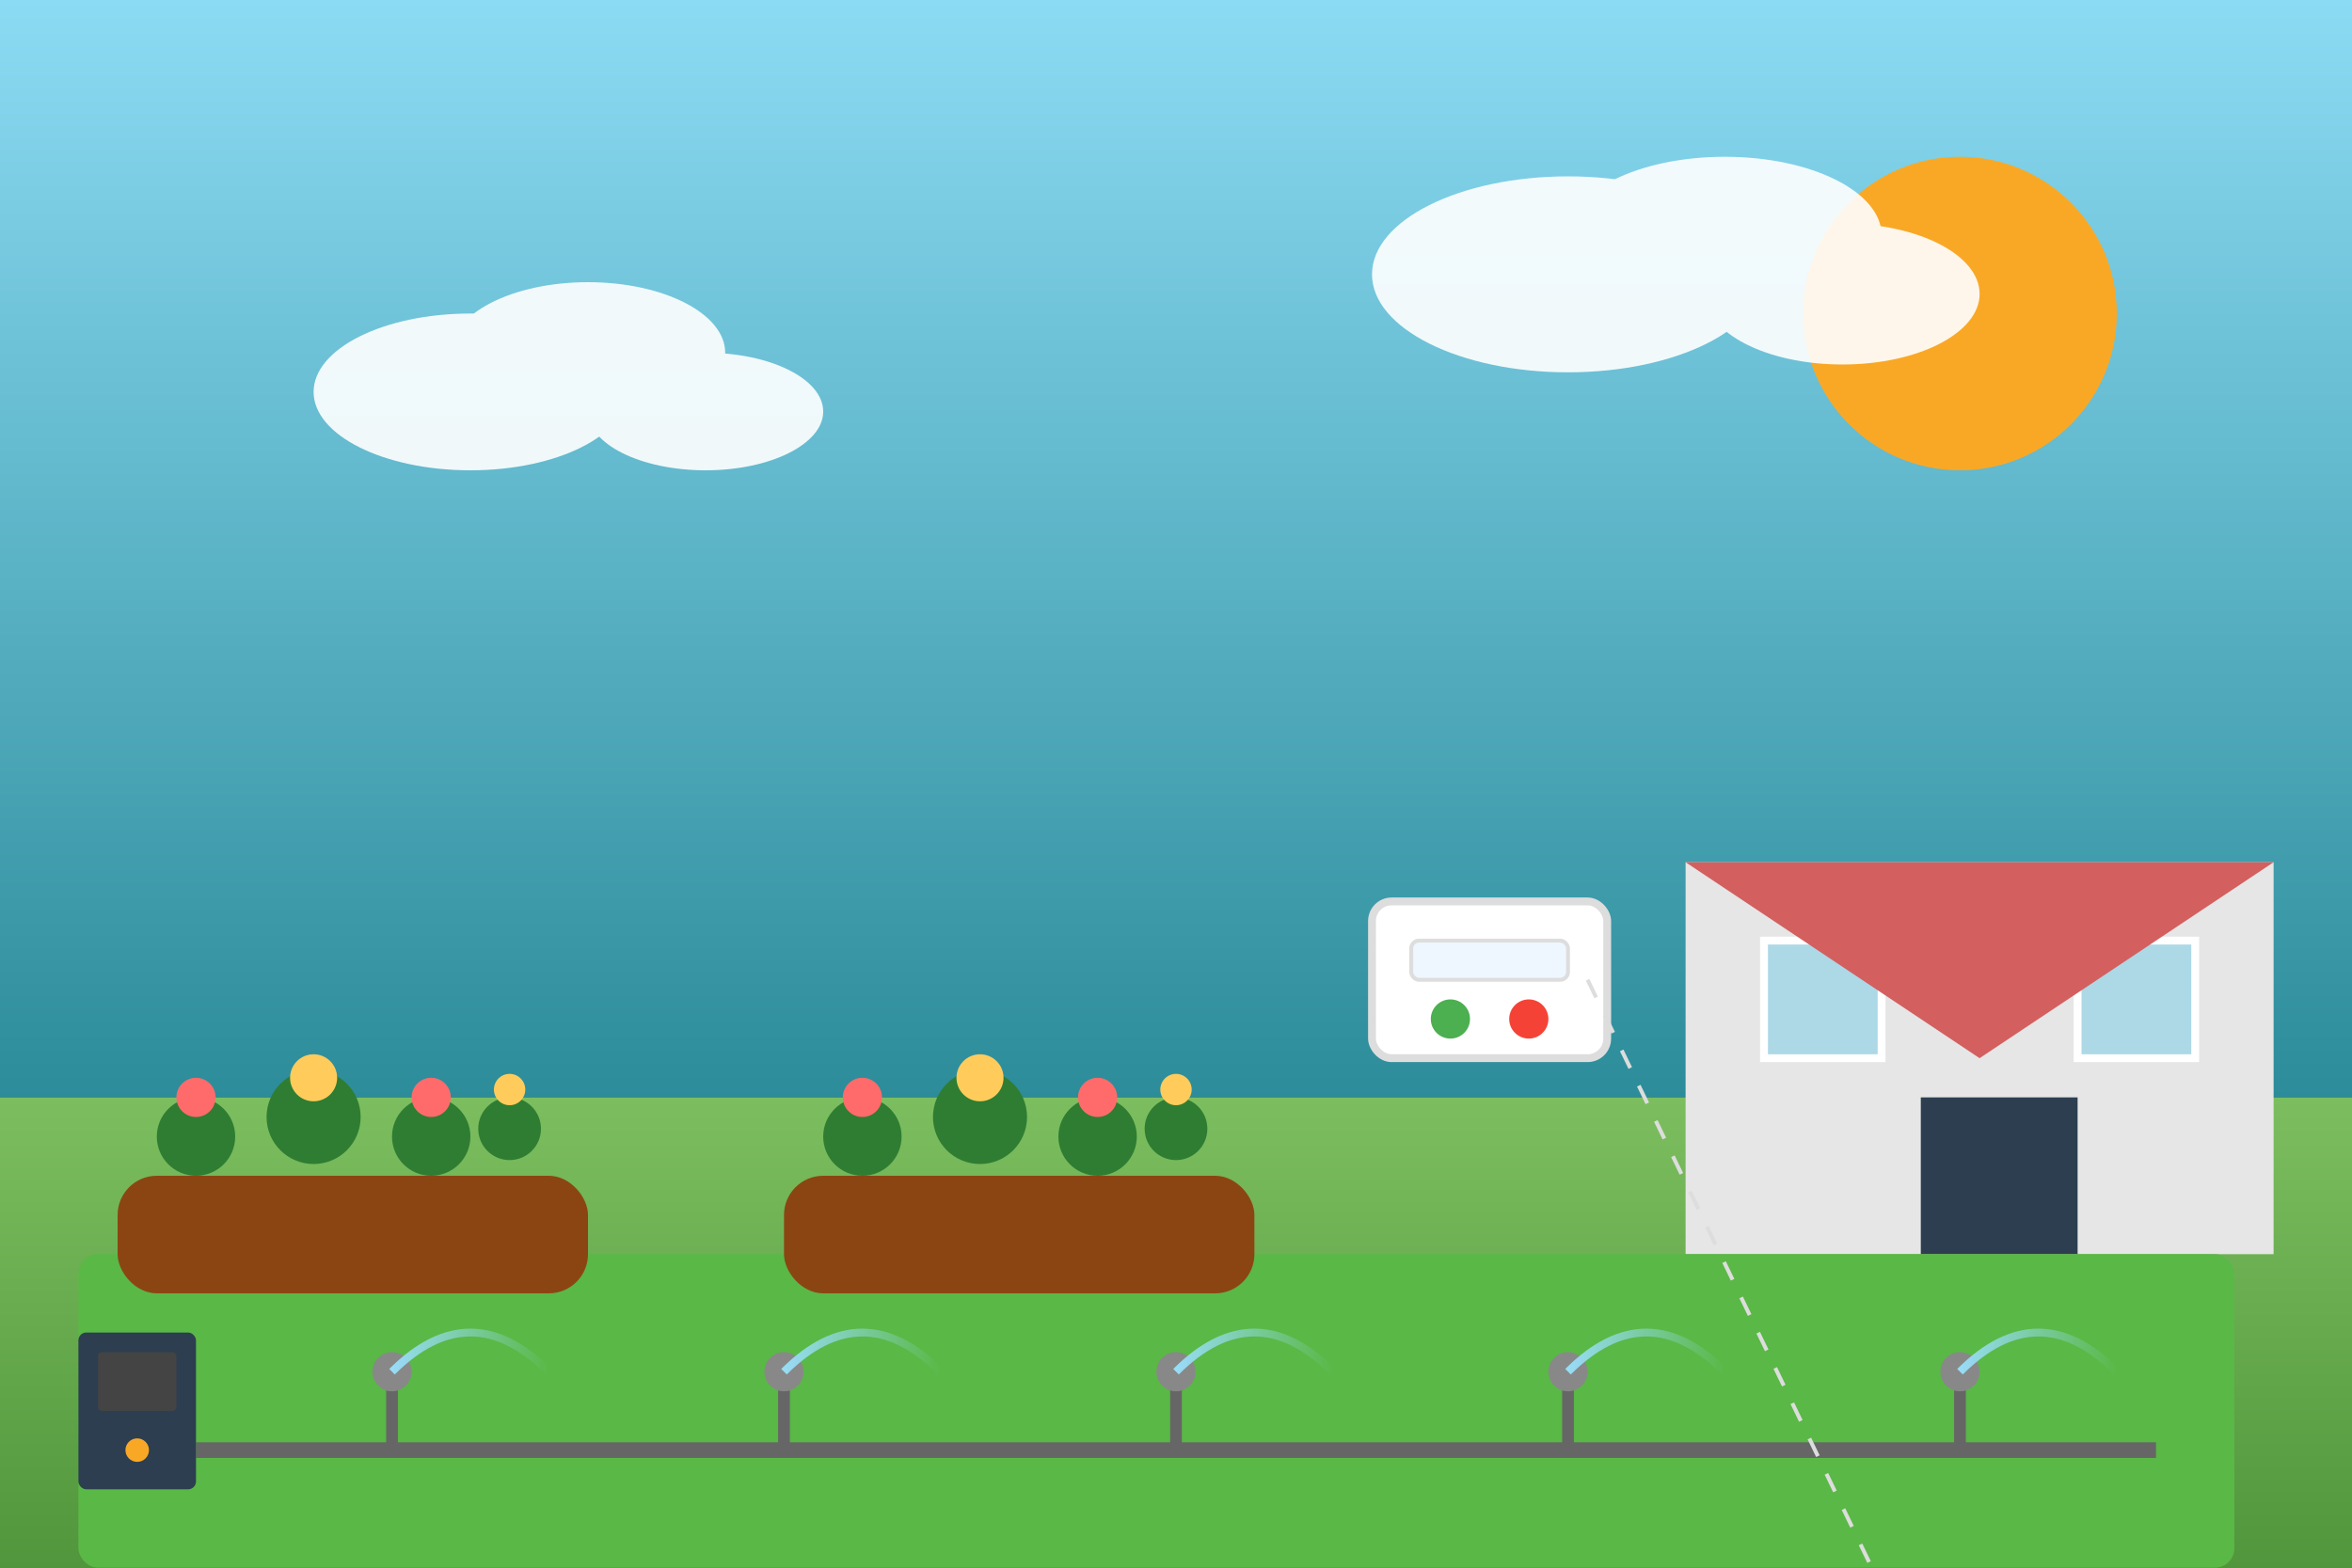 <svg xmlns="http://www.w3.org/2000/svg" width="600" height="400" viewBox="0 0 600 400">
  <rect x="0" y="0" width="600" height="400" fill="#333333" stroke="none"/>
  <defs>
    <linearGradient id="grass" x1="0%" y1="0%" x2="0%" y2="100%">
      <stop offset="0%" stop-color="#7cbe5f" />
      <stop offset="100%" stop-color="#51963c" />
    </linearGradient>
    <linearGradient id="sky" x1="0%" y1="0%" x2="0%" y2="100%">
      <stop offset="0%" stop-color="#8cdbf4" />
      <stop offset="100%" stop-color="#2c8c99" />
    </linearGradient>
    <linearGradient id="sprinklerWater" x1="0%" y1="0%" x2="100%" y2="0%">
      <stop offset="0%" stop-color="#97ddf5" stop-opacity="1" />
      <stop offset="100%" stop-color="#97ddf5" stop-opacity="0" />
    </linearGradient>
  </defs>
  
  <!-- Background -->
  <rect x="0" y="0" width="600" height="280" fill="url(#sky)" />
  <rect x="0" y="280" width="600" height="120" fill="url(#grass)" />
  
  <!-- Sun -->
  <circle cx="500" cy="80" r="40" fill="#f9a826" />
  
  <!-- Clouds -->
  <g fill="#ffffff" opacity="0.9">
    <ellipse cx="120" cy="100" rx="40" ry="20" />
    <ellipse cx="150" cy="90" rx="35" ry="18" />
    <ellipse cx="180" cy="105" rx="30" ry="15" />
    
    <ellipse cx="400" cy="70" rx="50" ry="25" />
    <ellipse cx="440" cy="60" rx="40" ry="20" />
    <ellipse cx="470" cy="75" rx="35" ry="18" />
  </g>
  
  <!-- House -->
  <g transform="translate(430, 220)">
    <rect x="0" y="0" width="150" height="100" fill="#e6e6e6" />
    <rect x="60" y="60" width="40" height="40" fill="#2d3e50" />
    <rect x="20" y="20" width="30" height="30" fill="#add8e6" stroke="#ffffff" stroke-width="2" />
    <rect x="100" y="20" width="30" height="30" fill="#add8e6" stroke="#ffffff" stroke-width="2" />
    <polygon points="0,0 75,50 150,0" fill="#d35f5f" />
  </g>
  
  <!-- Lawn -->
  <rect x="20" y="320" width="550" height="80" rx="5" fill="#5ab846" />
  
  <!-- Garden Beds -->
  <rect x="30" y="300" width="120" height="30" rx="10" fill="#8b4513" />
  <rect x="200" y="300" width="120" height="30" rx="10" fill="#8b4513" />
  
  <!-- Plants in Garden Beds -->
  <g fill="#2e7d32">
    <circle cx="50" cy="290" r="10" />
    <circle cx="80" cy="285" r="12" />
    <circle cx="110" cy="290" r="10" />
    <circle cx="130" cy="288" r="8" />
    
    <circle cx="220" cy="290" r="10" />
    <circle cx="250" cy="285" r="12" />
    <circle cx="280" cy="290" r="10" />
    <circle cx="300" cy="288" r="8" />
  </g>
  
  <!-- Flowers -->
  <g>
    <circle cx="50" cy="280" r="5" fill="#ff6b6b" />
    <circle cx="80" cy="275" r="6" fill="#ffcc5c" />
    <circle cx="110" cy="280" r="5" fill="#ff6b6b" />
    <circle cx="130" cy="278" r="4" fill="#ffcc5c" />
    
    <circle cx="220" cy="280" r="5" fill="#ff6b6b" />
    <circle cx="250" cy="275" r="6" fill="#ffcc5c" />
    <circle cx="280" cy="280" r="5" fill="#ff6b6b" />
    <circle cx="300" cy="278" r="4" fill="#ffcc5c" />
  </g>
  
  <!-- Sprinkler System -->
  <g>
    <!-- Main Pipe -->
    <line x1="50" y1="370" x2="550" y2="370" stroke="#666666" stroke-width="4" />
    
    <!-- Sprinklers -->
    <g transform="translate(100, 370)">
      <line x1="0" y1="0" x2="0" y2="-20" stroke="#666666" stroke-width="3" />
      <circle cx="0" cy="-20" r="5" fill="#888888" />
      <path d="M 0,-20 Q 20,-40 40,-20" stroke="url(#sprinklerWater)" stroke-width="2" fill="none">
        <animate attributeName="opacity" values="0;1;0" dur="2s" repeatCount="indefinite" />
      </path>
    </g>
    
    <g transform="translate(200, 370)">
      <line x1="0" y1="0" x2="0" y2="-20" stroke="#666666" stroke-width="3" />
      <circle cx="0" cy="-20" r="5" fill="#888888" />
      <path d="M 0,-20 Q 20,-40 40,-20" stroke="url(#sprinklerWater)" stroke-width="2" fill="none">
        <animate attributeName="opacity" values="0;1;0" dur="2s" repeatCount="indefinite" begin="0.5s" />
      </path>
    </g>
    
    <g transform="translate(300, 370)">
      <line x1="0" y1="0" x2="0" y2="-20" stroke="#666666" stroke-width="3" />
      <circle cx="0" cy="-20" r="5" fill="#888888" />
      <path d="M 0,-20 Q 20,-40 40,-20" stroke="url(#sprinklerWater)" stroke-width="2" fill="none">
        <animate attributeName="opacity" values="0;1;0" dur="2s" repeatCount="indefinite" begin="1s" />
      </path>
    </g>
    
    <g transform="translate(400, 370)">
      <line x1="0" y1="0" x2="0" y2="-20" stroke="#666666" stroke-width="3" />
      <circle cx="0" cy="-20" r="5" fill="#888888" />
      <path d="M 0,-20 Q 20,-40 40,-20" stroke="url(#sprinklerWater)" stroke-width="2" fill="none">
        <animate attributeName="opacity" values="0;1;0" dur="2s" repeatCount="indefinite" begin="1.5s" />
      </path>
    </g>
    
    <g transform="translate(500, 370)">
      <line x1="0" y1="0" x2="0" y2="-20" stroke="#666666" stroke-width="3" />
      <circle cx="0" cy="-20" r="5" fill="#888888" />
      <path d="M 0,-20 Q 20,-40 40,-20" stroke="url(#sprinklerWater)" stroke-width="2" fill="none">
        <animate attributeName="opacity" values="0;1;0" dur="2s" repeatCount="indefinite" begin="0.7s" />
      </path>
    </g>
    
    <!-- Control Unit -->
    <rect x="20" y="340" width="30" height="40" rx="2" fill="#2d3e50" />
    <rect x="25" y="345" width="20" height="15" rx="1" fill="#444444" />
    <circle cx="35" cy="370" r="3" fill="#f9a826" />
  </g>
  
  <!-- Control Panel -->
  <g transform="translate(350, 230)">
    <rect x="0" y="0" width="60" height="40" rx="5" fill="#ffffff" stroke="#dddddd" stroke-width="2" />
    <rect x="10" y="10" width="40" height="10" rx="2" fill="#eef7ff" stroke="#dddddd" />
    <circle cx="20" cy="30" r="5" fill="#4caf50" />
    <circle cx="40" cy="30" r="5" fill="#f44336" />
    <line x1="55" y1="20" x2="200" y2="320" stroke="#dddddd" stroke-width="1" stroke-dasharray="5,5" />
  </g>
</svg>
